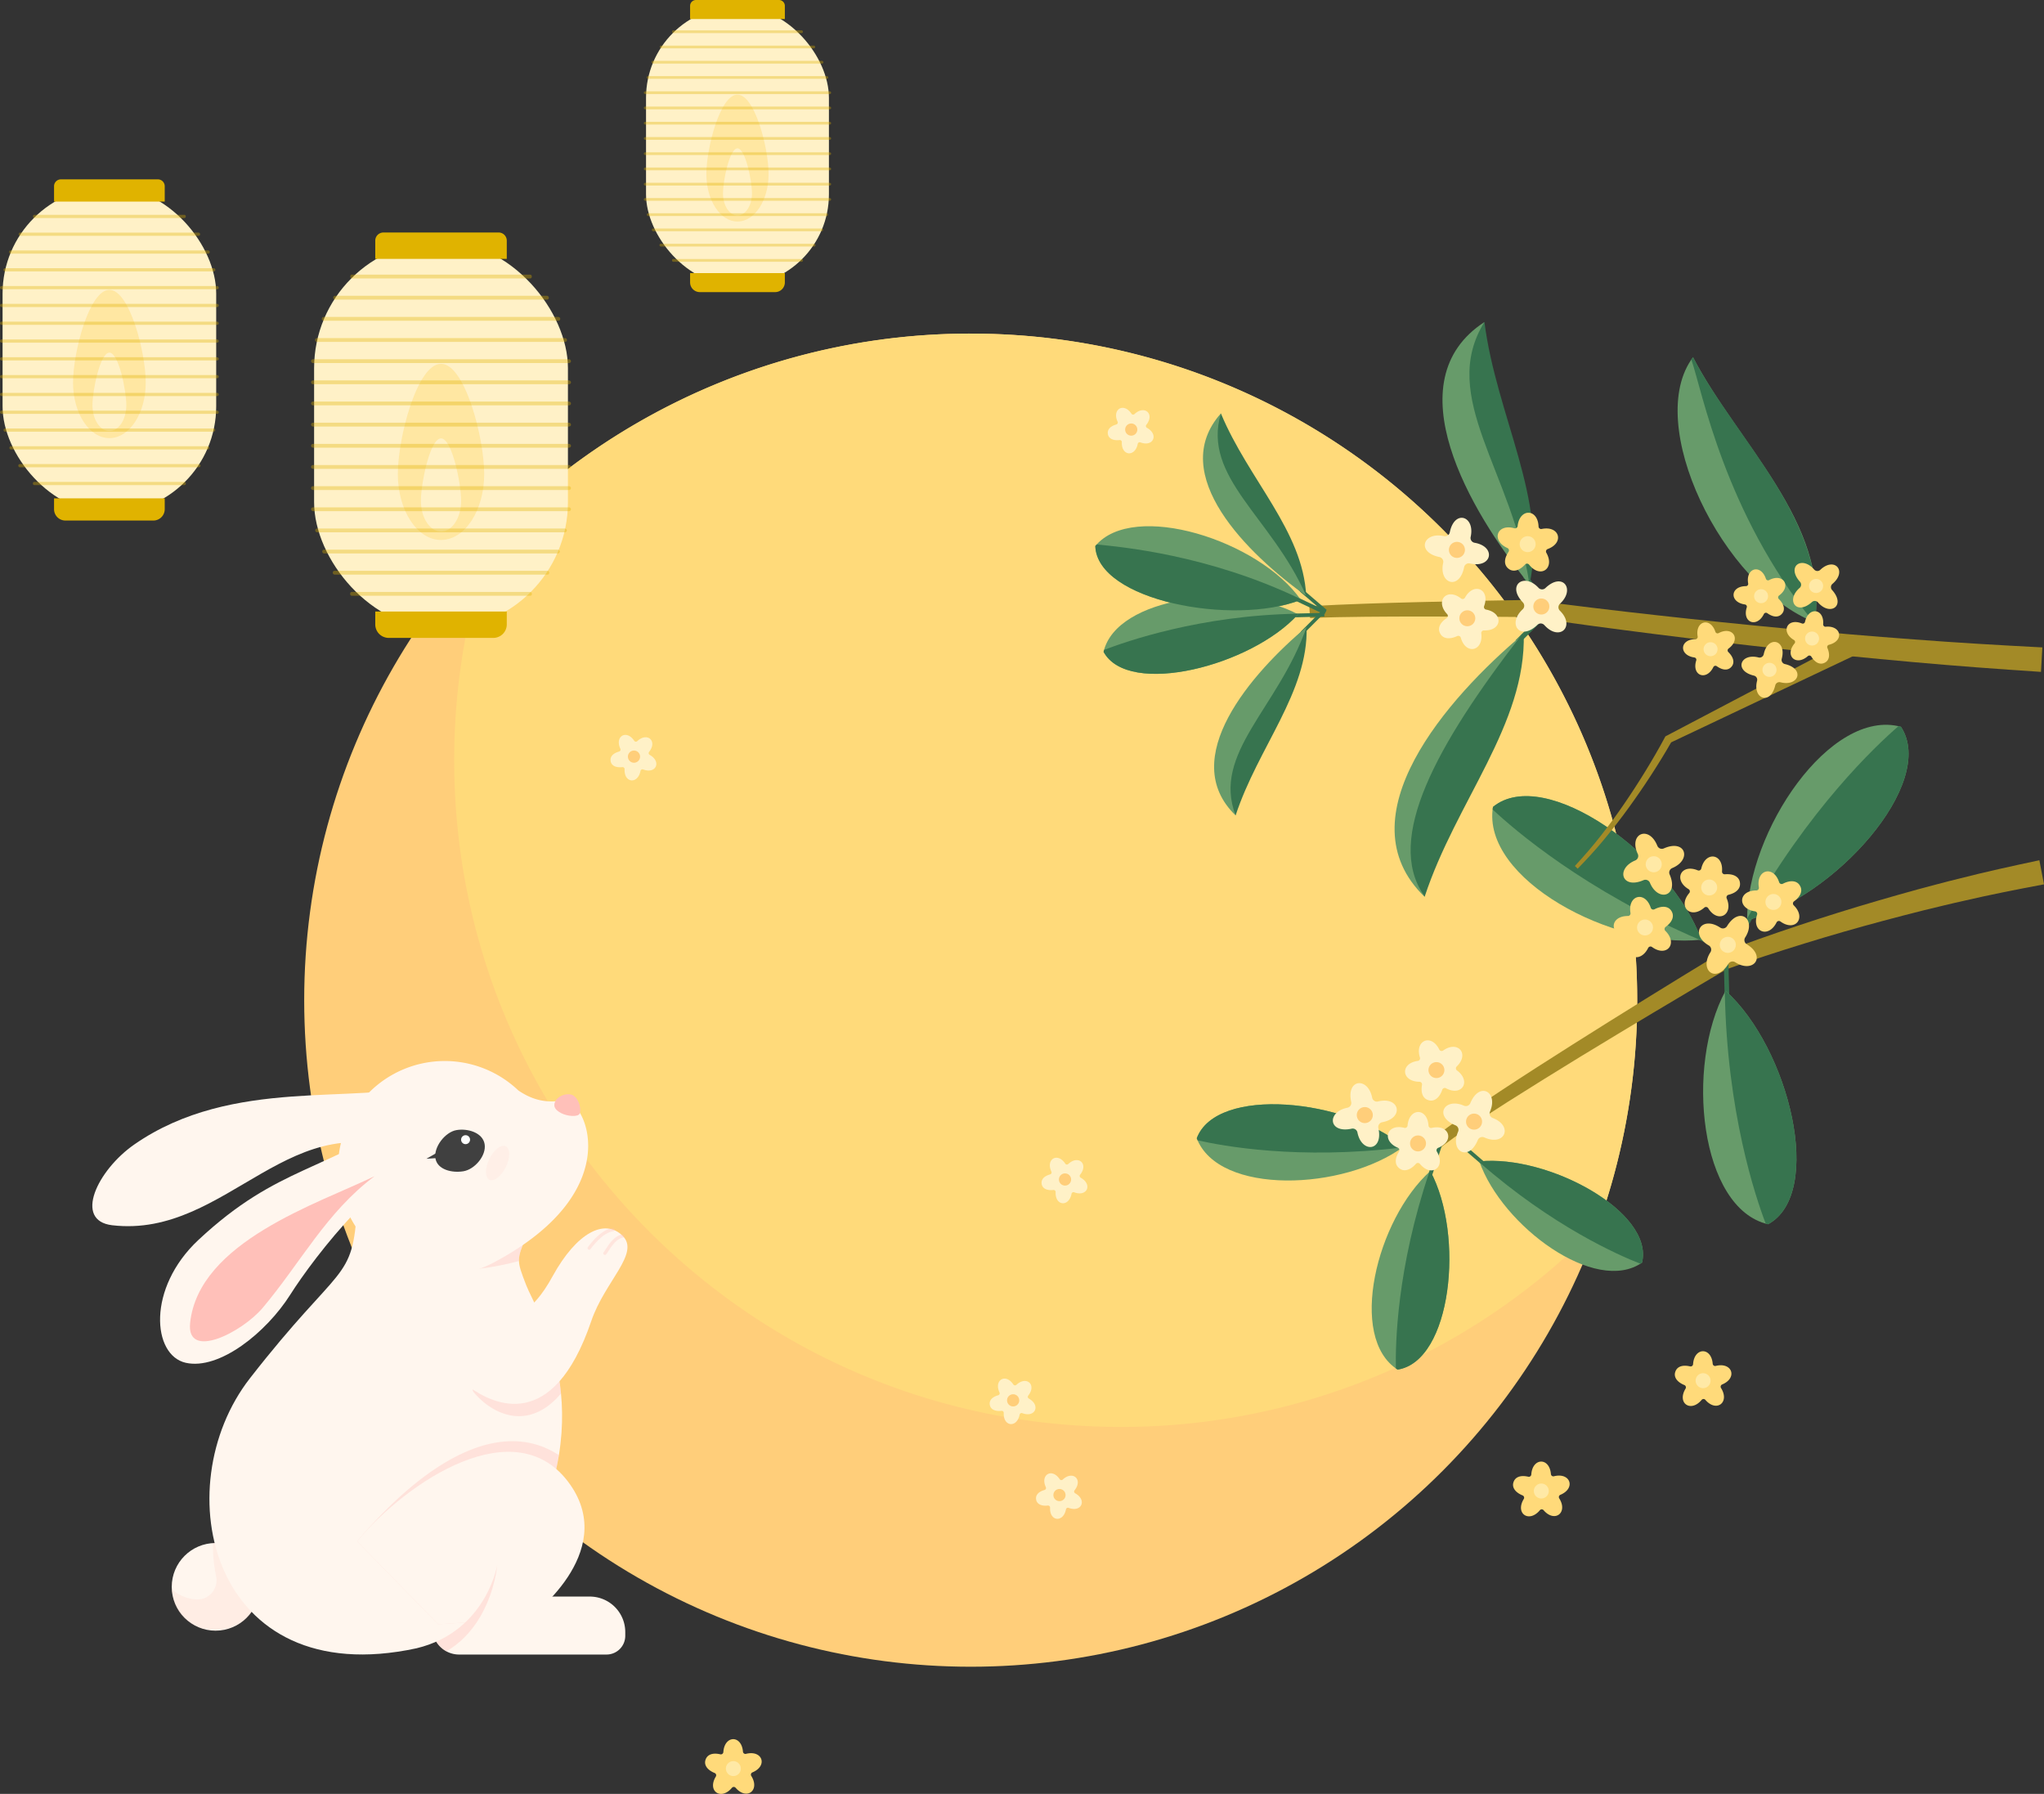 <svg xmlns="http://www.w3.org/2000/svg" viewBox="0 0 1230.615 1079.936"><rect x="0" y="0" width="1230.615" height="1079.936" fill="#333333" stroke="none"/><g id="图层_2" data-name="图层 2"><g id="图层_1-2" data-name="图层 1"><circle cx="584.422" cy="602.097" r="401.276" style="fill:#ffce7a"/><path d="M584.422,200.821A400.049,400.049,0,0,0,296.959,322.16a400.536,400.536,0,0,0-23.506,135.579c0,221.618,179.657,401.276,401.276,401.276A400.051,400.051,0,0,0,962.191,737.676,400.512,400.512,0,0,0,985.7,602.1C985.7,380.479,806.04,200.821,584.422,200.821Z" style="fill:#ffda7a"/><path d="M1008.632,825.836c.9-2.815,3.8-4.458,8.887-3.28a1.488,1.488,0,0,0,1.824-1.358c.676-10.145,10.964-10.46,11.811-.22a1.468,1.468,0,0,0,1.83,1.306c9.858-2.492,13.337,7.2,3.859,11.165a1.469,1.469,0,0,0-.676,2.145c5.416,8.6-2.722,14.907-9.426,7.12a1.469,1.469,0,0,0-2.249.019c-6.511,7.811-15.021,2.016-9.682-6.768a1.488,1.488,0,0,0-.709-2.157C1009.275,831.838,1007.625,828.662,1008.632,825.836Z" style="fill:#ffda7a"/><circle cx="1025.369" cy="831.161" r="4.508" style="fill:#ffe9a6"/><path d="M911.227,892.263c.9-2.815,3.8-4.458,8.887-3.279a1.488,1.488,0,0,0,1.824-1.358c.676-10.145,10.964-10.46,11.811-.22a1.469,1.469,0,0,0,1.83,1.306c9.858-2.492,13.337,7.2,3.859,11.165a1.468,1.468,0,0,0-.676,2.144c5.416,8.605-2.722,14.907-9.426,7.12a1.47,1.47,0,0,0-2.249.02c-6.511,7.811-15.021,2.016-9.682-6.769a1.487,1.487,0,0,0-.709-2.156C911.87,898.266,910.22,895.09,911.227,892.263Z" style="fill:#ffda7a"/><circle cx="927.964" cy="897.589" r="4.508" style="fill:#ffe9a6"/><path d="M424.788,1059.37c.9-2.815,3.8-4.458,8.887-3.28a1.488,1.488,0,0,0,1.824-1.358c.676-10.145,10.964-10.46,11.811-.22a1.469,1.469,0,0,0,1.83,1.306c9.858-2.492,13.337,7.195,3.859,11.165a1.468,1.468,0,0,0-.676,2.144c5.416,8.605-2.722,14.908-9.426,7.121a1.469,1.469,0,0,0-2.249.019c-6.511,7.811-15.021,2.016-9.682-6.768a1.488,1.488,0,0,0-.709-2.157C425.431,1065.372,423.781,1062.2,424.788,1059.37Z" style="fill:#ffda7a"/><circle cx="441.525" cy="1064.695" r="4.508" style="fill:#ffe9a6"/><path d="M595.93,845.768c-.461-2.363.964-4.673,5.06-5.828a1.213,1.213,0,0,0,.769-1.686c-3.5-7.509,3.726-11.77,8.348-4.79a1.2,1.2,0,0,0,1.82.215c6.061-5.647,12.346-.094,7.135,6.459a1.2,1.2,0,0,0,.358,1.8c7.244,4.02,3.905,11.713-3.937,8.783a1.2,1.2,0,0,0-1.6.895c-1.586,8.133-9.936,7.333-9.57-1.034a1.212,1.212,0,0,0-1.352-1.262C598.744,849.8,596.32,848.182,595.93,845.768Z" style="fill:#fff1c7"/><circle cx="609.971" cy="843.005" r="3.673" style="fill:#ffce7a"/><path d="M627.167,712.817c-.461-2.363.964-4.674,5.06-5.828A1.213,1.213,0,0,0,633,705.3c-3.5-7.51,3.726-11.77,8.348-4.79a1.2,1.2,0,0,0,1.82.214c6.061-5.646,12.346-.093,7.135,6.459a1.2,1.2,0,0,0,.358,1.8c7.244,4.02,3.9,11.713-3.937,8.782a1.2,1.2,0,0,0-1.6.9c-1.586,8.132-9.936,7.333-9.57-1.035a1.211,1.211,0,0,0-1.352-1.261C629.981,716.851,627.557,715.23,627.167,712.817Z" style="fill:#fff1c7"/><circle cx="641.208" cy="710.054" r="3.673" style="fill:#ffce7a"/><path d="M623.827,902.787c-.461-2.363.964-4.674,5.06-5.828a1.213,1.213,0,0,0,.769-1.686c-3.5-7.51,3.727-11.771,8.348-4.79a1.2,1.2,0,0,0,1.82.214c6.061-5.646,12.346-.093,7.135,6.459a1.2,1.2,0,0,0,.359,1.8c7.243,4.02,3.9,11.713-3.938,8.782a1.2,1.2,0,0,0-1.6.9c-1.585,8.132-9.936,7.333-9.57-1.035a1.212,1.212,0,0,0-1.352-1.262C626.641,906.821,624.217,905.2,623.827,902.787Z" style="fill:#fff1c7"/><circle cx="637.868" cy="900.024" r="3.673" style="fill:#ffce7a"/><path d="M667.033,261.365c-.462-2.364.964-4.674,5.06-5.829a1.212,1.212,0,0,0,.769-1.685c-3.5-7.51,3.726-11.771,8.348-4.79a1.2,1.2,0,0,0,1.819.214c6.062-5.646,12.347-.094,7.136,6.459a1.2,1.2,0,0,0,.358,1.8c7.244,4.02,3.9,11.713-3.938,8.782a1.2,1.2,0,0,0-1.6.9c-1.585,8.132-9.935,7.332-9.569-1.035a1.212,1.212,0,0,0-1.352-1.262C669.847,265.4,667.423,263.778,667.033,261.365Z" style="fill:#fff1c7"/><circle cx="681.074" cy="258.601" r="3.673" style="fill:#ffce7a"/><path d="M367.659,458.26c-.461-2.363.964-4.674,5.06-5.828a1.213,1.213,0,0,0,.769-1.686c-3.5-7.509,3.727-11.77,8.349-4.79a1.2,1.2,0,0,0,1.819.214c6.061-5.646,12.346-.093,7.136,6.46a1.2,1.2,0,0,0,.358,1.8c7.243,4.02,3.9,11.713-3.938,8.783a1.2,1.2,0,0,0-1.6.895c-1.585,8.133-9.936,7.333-9.57-1.034a1.212,1.212,0,0,0-1.352-1.262C370.473,462.294,368.049,460.674,367.659,458.26Z" style="fill:#fff1c7"/><circle cx="381.7" cy="455.497" r="3.673" style="fill:#ffce7a"/><path d="M860.769,687.276l2.576-2.259,2.592-2.088c1.735-1.371,3.48-2.68,5.233-3.987q5.267-3.874,10.606-7.571,10.674-7.413,21.5-14.513c14.421-9.507,28.952-18.811,43.531-28.035q43.754-27.649,87.977-54.493l.354-.215.445-.172c15.691-6.044,31.38-11.533,47.229-16.809q23.745-7.906,47.782-14.917c4-1.186,8.007-2.352,12.032-3.46l12.06-3.367c8.075-2.122,16.124-4.35,24.243-6.319,16.186-4.147,32.52-7.735,48.891-11.2l2.792,14.5c-16.21,3.052-32.413,6.23-48.506,9.973-8.07,1.766-16.082,3.794-24.12,5.713l-12.014,3.067c-4.009,1.007-8,2.074-11.992,3.161q-23.967,6.4-47.686,13.724c-15.79,4.865-31.591,10-47.037,15.561l.8-.387q-44.529,26.139-88.671,53.007-22.035,13.46-43.833,27.261-10.876,6.924-21.573,14.069-5.337,3.58-10.548,7.281c-1.72,1.242-3.442,2.491-5.107,3.766l-2.472,1.926-2.316,1.965Z" style="fill:#a38a27"/><rect x="1038.092" y="576.805" width="2.779" height="25.55" transform="translate(-14.681 26.67) rotate(-1.46)" style="fill:#37744f"/><path d="M1038.877,596.422c-24.453,45.264-15.527,131.179,25.634,140.567C1098.576,718.434,1077.283,631.011,1038.877,596.422Z" style="fill:#679b6a"/><path d="M1064.511,736.989c-.484-.11-.963-.234-1.438-.366-6.18-16.109-23.332-67.073-24.629-139.386.144-.273.287-.546.433-.815C1077.283,631.011,1098.576,718.434,1064.511,736.989Z" style="fill:#37744f"/><rect x="885.755" y="684.771" width="2.244" height="20.63" transform="translate(-218.639 913.096) rotate(-49.243)" style="fill:#37744f"/><path d="M890.64,699.159c13.8,39.181,70.021,80.456,97.967,60.936C995.993,729.657,932.162,694.959,890.64,699.159Z" style="fill:#679b6a"/><path d="M988.607,760.1c-.328.229-.662.448-1,.66-12.986-5.044-52.768-22.437-96.715-60.895-.085-.234-.171-.467-.253-.7C932.162,694.959,995.993,729.657,988.607,760.1Z" style="fill:#37744f"/><rect x="849.706" y="677.763" width="2.425" height="22.293" transform="translate(263.868 1613.046) rotate(-96.568)" style="fill:#37744f"/><path d="M845.081,690.265c-36.126,26.641-111.44,29.4-124.567-5.018C732.4,653.556,810.517,661.3,845.081,690.265Z" style="fill:#679b6a"/><path d="M720.514,685.247c.155.405.321.8.492,1.2,14.671,3.377,60.791,11.985,123.424,4.294.218-.157.436-.314.651-.473C810.517,661.3,732.4,653.556,720.514,685.247Z" style="fill:#37744f"/><rect x="1029.694" y="554.494" width="2.893" height="26.598" transform="translate(97.645 1284.889) rotate(-66.37)" style="fill:#37744f"/><path d="M1024.308,565.688c-53.243,5.793-132.564-36.563-125.446-79.933C930.133,460.2,1006.049,515.074,1024.308,565.688Z" style="fill:#679b6a"/><path d="M898.862,485.755c-.083.51-.151,1.02-.211,1.529,13.1,12.287,55.5,48.843,124.7,78.5.319-.031.639-.062.956-.1C1006.049,515.074,930.133,460.2,898.862,485.755Z" style="fill:#37744f"/><rect x="1047.619" y="547.211" width="2.893" height="26.598" transform="translate(414.364 -445.405) rotate(29.634)" style="fill:#37744f"/><path d="M1051.873,553.935c-.191-53.557,50.229-128.013,92.617-116.4C1166.63,471.31,1104.12,541.07,1051.873,553.935Z" style="fill:#679b6a"/><path d="M1144.49,437.538c-.5-.136-1-.257-1.5-.37-13.59,11.745-54.38,50.083-91.114,115.806,0,.321,0,.641,0,.961C1104.12,541.07,1166.63,471.31,1144.49,437.538Z" style="fill:#37744f"/><rect x="862.384" y="688.865" width="2.356" height="21.66" transform="translate(262.083 -234.936) rotate(18.221)" style="fill:#37744f"/><path d="M861.127,704.983c-32.442,29.15-49.846,100.278-19.671,119.524C873.945,819.421,881.908,743.559,861.127,704.983Z" style="fill:#679b6a"/><path d="M841.456,824.507c-.355-.227-.7-.462-1.043-.7-.334-14.623.525-60.2,20.136-118.294.192-.176.384-.353.578-.527C881.908,743.559,873.945,819.421,841.456,824.507Z" style="fill:#37744f"/><path d="M860.177,662.346c-3.053-.785-4.982-3.77-4.042-9.262a1.587,1.587,0,0,0-1.559-1.858c-10.846-.093-11.818-11.03-.964-12.565a1.567,1.567,0,0,0,1.277-2.03c-3.263-10.344,6.838-14.648,11.652-4.8a1.567,1.567,0,0,0,2.326.587c8.829-6.3,16.044,1.977,8.166,9.6a1.566,1.566,0,0,0,.159,2.393c8.722,6.451,3.076,15.873-6.609,10.73a1.588,1.588,0,0,0-2.253.889C866.53,661.29,863.25,663.243,860.177,662.346Z" style="fill:#fff1c7"/><circle cx="864.814" cy="644.192" r="4.809" style="fill:#ffce7a"/><path d="M842.521,703.358c-2.524-1.89-3.168-5.386-.2-10.1a1.588,1.588,0,0,0-.733-2.312c-9.991-4.224-6.716-14.705,3.9-11.983a1.567,1.567,0,0,0,1.955-1.389c.93-10.807,11.909-10.932,12.6.008a1.567,1.567,0,0,0,1.926,1.43c10.565-2.455,14.076,7.948,3.886,11.988a1.567,1.567,0,0,0-.765,2.273c5.6,9.291-3.212,15.846-10.2,7.4a1.588,1.588,0,0,0-2.422-.038C848.8,704.806,845.019,705.36,842.521,703.358Z" style="fill:#fff1c7"/><circle cx="853.732" cy="688.345" r="4.809" style="fill:#ffce7a"/><path d="M893.843,684.822c-.1-.04-.194-.08-.292-.122a2.909,2.909,0,0,0-3.818,1.593l-.046.112c-5.492,13.246-16.945,6.686-11.822-5.1a2.915,2.915,0,0,0-1.573-3.862h0c-13.246-5.492-6.686-16.945,5.1-11.823a2.913,2.913,0,0,0,3.862-1.572h0c5.492-13.246,16.945-6.686,11.823,5.1a2.914,2.914,0,0,0,1.572,3.863h0C911.216,677.758,906.151,690.2,893.843,684.822Z" style="fill:#fff1c7"/><circle cx="887.473" cy="675.224" r="4.84" style="fill:#ffce7a"/><path d="M832.4,675.536l-.31.067a2.91,2.91,0,0,0-2.23,3.484l.027.118c3.032,14.015-10.117,15.149-12.624,2.542a2.915,2.915,0,0,0-3.493-2.279h0c-14.015,3.033-15.149-10.116-2.542-12.623a2.914,2.914,0,0,0,2.278-3.494h0c-3.033-14.015,10.117-15.149,12.624-2.541a2.914,2.914,0,0,0,3.493,2.278h0C842.65,659.833,845.576,672.945,832.4,675.536Z" style="fill:#fff1c7"/><circle cx="821.693" cy="671.278" r="4.84" style="fill:#ffce7a"/><path d="M1006.348,548.5c1.652,2.685.967,6.173-3.524,9.472a1.588,1.588,0,0,0-.168,2.42c7.739,7.6.843,16.143-8.032,9.71a1.568,1.568,0,0,0-2.33.574c-4.835,9.709-15.092,5.79-11.717-4.639A1.567,1.567,0,0,0,979.312,564c-10.728-1.6-10.171-12.564.79-12.577a1.567,1.567,0,0,0,1.548-1.833c-1.8-10.7,8.809-13.557,12.207-3.13a1.587,1.587,0,0,0,2.238.925C1001.044,544.851,1004.76,545.724,1006.348,548.5Z" style="fill:#ffda7a"/><circle cx="990.405" cy="558.346" r="4.809" style="fill:#ffe9a6"/><path d="M1083.645,533.128c1.653,2.685.968,6.173-3.523,9.471a1.588,1.588,0,0,0-.169,2.42c7.74,7.6.843,16.144-8.032,9.711a1.566,1.566,0,0,0-2.329.574c-4.836,9.709-15.093,5.79-11.718-4.639a1.566,1.566,0,0,0-1.265-2.038c-10.728-1.6-10.171-12.565.791-12.577a1.567,1.567,0,0,0,1.547-1.833c-1.795-10.7,8.81-13.557,12.207-3.13a1.588,1.588,0,0,0,2.239.925C1078.341,529.476,1082.058,530.349,1083.645,533.128Z" style="fill:#ffda7a"/><circle cx="1067.702" cy="542.971" r="4.809" style="fill:#ffe9a6"/><path d="M1047.534,531.257c.5,3.112-1.461,6.074-6.871,7.41a1.588,1.588,0,0,0-1.078,2.173c4.255,9.977-5.38,15.244-11.13,5.912a1.566,1.566,0,0,0-2.371-.358c-8.174,7.13-16.161-.4-9.062-8.758a1.567,1.567,0,0,0-.392-2.366c-9.307-5.57-4.609-15.5,5.528-11.325a1.567,1.567,0,0,0,2.13-1.1c2.422-10.574,13.315-9.171,12.478,1.763a1.587,1.587,0,0,0,1.716,1.709C1044.024,525.857,1047.127,528.081,1047.534,531.257Z" style="fill:#ffda7a"/><circle cx="1029.041" cy="534.273" r="4.809" style="fill:#ffe9a6"/><path d="M997.733,508.952c.042.1.085.192.127.29a2.909,2.909,0,0,0,3.853,1.506l.11-.049c13.151-5.717,16.836,6.957,4.963,11.882a2.914,2.914,0,0,0-1.551,3.872h0c5.716,13.15-6.957,16.835-11.883,4.962a2.914,2.914,0,0,0-3.871-1.551h0c-13.151,5.717-16.836-6.957-4.962-11.882a2.915,2.915,0,0,0,1.55-3.872h0C980.327,501.969,992.613,496.534,997.733,508.952Z" style="fill:#ffda7a"/><circle cx="995.652" cy="520.281" r="4.84" style="fill:#ffe9a6"/><path d="M1035.5,558.306l.269.166a2.908,2.908,0,0,0,4.024-.958l.063-.1c7.551-12.19,17.8-3.874,10.848,6.938a2.914,2.914,0,0,0,.932,4.065h0c12.19,7.551,3.874,17.8-6.939,10.848a2.914,2.914,0,0,0-4.065.932h0c-7.551,12.19-17.8,3.874-10.848-6.939a2.915,2.915,0,0,0-.931-4.065h0C1017.214,562.484,1024.214,551.017,1035.5,558.306Z" style="fill:#ffda7a"/><circle cx="1040.241" cy="568.802" r="4.84" style="fill:#ffe9a6"/><rect x="1096.774" y="365.378" width="3.262" height="29.994" transform="translate(2.579 768.117) rotate(-38.586)" style="fill:#37744f"/><path d="M1092.694,374.683c-56.164-22.208-103.288-120.1-73.389-159.63C1046.333,267.154,1101.083,314.589,1092.694,374.683Z" style="fill:#679b6a"/><path d="M1019.305,215.053c-.351.465-.687.938-1.015,1.415,6.614,19.144,19.946,91.843,73.4,157.809.335.137.669.274,1,.406C1101.083,314.589,1043.586,262.672,1019.305,215.053Z" style="fill:#37744f"/><path d="M788.3,365.029c11.136-.773,22.185-1.2,33.251-1.594s22.118-.7,33.173-.974q33.17-.822,66.332-1.31l.31,0,.426.056q38.269,5.034,76.759,9.275,38.436,4.289,76.933,7.925,38.49,3.689,77.033,6.536c25.69,1.961,51.4,3.471,77.1,4.792l-.811,14.739c-25.833-1.7-51.643-3.59-77.4-5.929q-38.643-3.47-77.192-7.67t-77.012-9.055c-25.649-3.247-51.24-6.666-76.863-10.412l.735.051q-33.1-.318-66.24-.321-16.559.006-33.105.158c-11.023.119-22.067.278-32.992.767Z" style="fill:#a38a27"/><rect x="785.899" y="359.996" width="2.244" height="20.63" transform="translate(1137.871 -425.575) rotate(88.591)" style="fill:#37744f"/><path d="M781.5,369.818c-36.53-19.776-109.472-10.644-117.082,22.585C679.373,419.921,753.54,400.805,781.5,369.818Z" style="fill:#679b6a"/><path d="M664.415,392.4c.089-.391.19-.777.3-1.161,13.011-4.978,57.737-20.778,116.127-21.773.22.116.44.232.658.349C753.54,400.805,679.373,419.921,664.415,392.4Z" style="fill:#37744f"/><rect x="789.684" y="351.952" width="2.111" height="19.412" transform="translate(1.343 726.239) rotate(-49.368)" style="fill:#37744f"/><path d="M735.051,248.868c-.167.338-.323.68-.474,1.022-14.265,25.251,9.185,73.237,51.155,108.705.23.046.459.092.688.136C784.478,319.51,751.7,288.856,735.051,248.868Z" style="fill:#37744f"/><path d="M786.42,358.731c-35.223-25.173-84.073-73.048-51.369-109.863C723.622,287.4,765.62,311.21,786.42,358.731Z" style="fill:#679b6a"/><rect x="923.923" y="344.341" width="2.792" height="25.67" transform="translate(-41.379 579.179) rotate(-34.04)" style="fill:#37744f"/><path d="M893.722,193.864c-.331.372-.65.753-.962,1.138C865.742,222.218,878.875,291.614,920,351.518c.276.14.553.279.829.414C932.066,301.233,900.974,250.68,893.722,193.864Z" style="fill:#37744f"/><path d="M920.833,351.932c-36.122-44.416-81.689-122.548-27.111-158.068C865.676,239.012,910.917,284.056,920.833,351.932Z" style="fill:#679b6a"/><rect x="789.688" y="364.436" width="2.111" height="19.412" transform="translate(495.375 -449.275) rotate(44.945)" style="fill:#37744f"/><path d="M743.918,490.891c-.193-.325-.375-.653-.551-.983-16.17-24.075,3.51-73.727,42.621-112.325.225-.064.45-.128.675-.189C787.751,416.648,757.431,449.739,743.918,490.891Z" style="fill:#37744f"/><path d="M786.663,377.394c-33.177,27.814-78.191,79.313-42.745,113.5C729.551,453.353,769.589,426.377,786.663,377.394Z" style="fill:#679b6a"/><rect x="921.611" y="363.342" width="2.948" height="27.101" transform="translate(535.991 -541.961) rotate(44.945)" style="fill:#37744f"/><path d="M917.387,381.432c-46.319,38.831-109.162,110.729-59.676,158.453C837.654,487.478,893.551,449.818,917.387,381.432Z" style="fill:#679b6a"/><path d="M857.711,539.885c-.269-.453-.523-.911-.77-1.372-22.573-33.612,6.963-88.959,59.5-156.817.314-.089.628-.179.942-.264C918.907,436.235,876.577,482.432,857.711,539.885Z" style="fill:#37744f"/><rect x="786.965" y="353.357" width="2.356" height="21.66" transform="translate(1453.751 -193.277) rotate(115.252)" style="fill:#37744f"/><path d="M783.192,361.123c-24.959-35.766-100.959-60-123.754-32.411C660.509,361.579,742.363,377.026,783.192,361.123Z" style="fill:#679b6a"/><path d="M659.438,328.712c.268-.324.545-.639.825-.949,14.554,1.459,67.221,6.147,122.477,32.722.151.212.3.424.452.638C742.363,377.026,660.509,361.579,659.438,328.712Z" style="fill:#37744f"/><path d="M908.187,342.332c-2.479-1.948-3.042-5.458.032-10.106a1.588,1.588,0,0,0-.678-2.329c-9.89-4.455-6.373-14.856,4.179-11.888a1.568,1.568,0,0,0,1.988-1.344c1.181-10.782,12.16-10.651,12.6.3a1.567,1.567,0,0,0,1.892,1.475c10.619-2.209,13.887,8.274,3.606,12.075a1.567,1.567,0,0,0-.818,2.255c5.383,9.418-3.58,15.766-10.373,7.157a1.587,1.587,0,0,0-2.42-.094C914.426,343.925,910.638,344.391,908.187,342.332Z" style="fill:#ffda7a"/><circle cx="919.745" cy="327.585" r="4.809" style="fill:#ffe9a6"/><path d="M867.107,381.422c-1.548-2.746-.729-6.205,3.885-9.329a1.587,1.587,0,0,0,.261-2.411c-7.442-7.891-.223-16.164,8.4-9.4A1.568,1.568,0,0,0,882,359.8c5.2-9.516,15.3-5.207,11.53,5.085a1.567,1.567,0,0,0,1.186,2.085c10.659,2.009,9.681,12.946-1.272,12.537a1.568,1.568,0,0,0-1.617,1.773c1.383,10.759-9.324,13.208-12.319,2.659a1.587,1.587,0,0,0-2.2-1.011C872.267,385.276,868.587,384.261,867.107,381.422Z" style="fill:#fff1c7"/><circle cx="883.417" cy="372.199" r="4.809" style="fill:#ffce7a"/><path d="M929.944,376.467c-.073-.075-.146-.152-.219-.229a2.909,2.909,0,0,0-4.136-.081l-.087.084c-10.364,9.911-18.2-.708-8.764-9.434a2.914,2.914,0,0,0,.116-4.169h0c-9.91-10.363.709-18.2,9.435-8.764a2.915,2.915,0,0,0,4.169.117h0c10.363-9.911,18.2.708,8.764,9.434a2.915,2.915,0,0,0-.117,4.169h0C948.69,377,939.041,386.349,929.944,376.467Z" style="fill:#fff1c7"/><circle cx="927.98" cy="365.116" r="4.84" style="fill:#ffce7a"/><path d="M885.238,339.238l-.31-.063a2.909,2.909,0,0,0-3.445,2.29l-.024.119c-2.87,14.049-15.362,9.789-12.577-2.76a2.915,2.915,0,0,0-2.28-3.493h0c-14.049-2.871-9.788-15.363,2.761-12.578a2.913,2.913,0,0,0,3.492-2.279h0c2.871-14.049,15.363-9.789,12.578,2.76a2.915,2.915,0,0,0,2.279,3.493h0C900.949,329,898.345,342.177,885.238,339.238Z" style="fill:#fff1c7"/><circle cx="877.157" cy="331.029" r="4.84" style="fill:#ffce7a"/><path d="M1116.734,394.484,1005.5,447.2l1.033-1h0c-3.973,6.99-8.149,13.737-12.485,20.433s-8.853,13.247-13.527,19.7c-4.648,6.467-9.579,12.734-14.637,18.887s-10.459,12.033-16.029,17.736l-1.682-1.635c5.367-5.784,10.547-11.742,15.417-17.959s9.58-12.554,14.025-19.085q6.705-9.765,12.91-19.863c4.117-6.725,8.117-13.578,11.808-20.476h0l.327-.631.706-.37,108.981-57.268Z" style="fill:#a38a27"/><path d="M1072.871,369.45c-1.778,2.116-4.868,2.509-8.853-.317a1.393,1.393,0,0,0-2.06.529c-4.185,8.537-13.2,5.159-10.3-4a1.373,1.373,0,0,0-1.121-1.779c-9.413-1.342-8.985-10.958.624-11.03a1.373,1.373,0,0,0,1.346-1.615c-1.633-9.367,7.645-11.932,10.682-2.816a1.374,1.374,0,0,0,1.953.781c8.4-4.447,13.712,3.586,5.975,9.292a1.392,1.392,0,0,0-.151,2.118C1074.445,364.028,1074.745,367.361,1072.871,369.45Z" style="fill:#ffda7a"/><circle cx="1060.279" cy="358.903" r="4.216" style="fill:#ffe9a6"/><path d="M1042.46,401.373c-1.778,2.116-4.868,2.509-8.853-.316a1.392,1.392,0,0,0-2.06.528c-4.185,8.537-13.2,5.159-10.3-4a1.374,1.374,0,0,0-1.121-1.779c-9.413-1.342-8.985-10.958.624-11.03a1.373,1.373,0,0,0,1.346-1.615c-1.633-9.367,7.645-11.932,10.682-2.816a1.375,1.375,0,0,0,1.953.782c8.4-4.448,13.712,3.586,5.975,9.292a1.391,1.391,0,0,0-.151,2.117C1044.034,395.951,1044.334,399.284,1042.46,401.373Z" style="fill:#ffda7a"/><circle cx="1029.868" cy="390.826" r="4.216" style="fill:#ffe9a6"/><path d="M1098.594,398.953c-2.451,1.278-5.458.463-8.063-3.669a1.392,1.392,0,0,0-2.106-.3c-7.126,6.3-14.169-.265-7.992-7.627a1.373,1.373,0,0,0-.357-2.072c-8.189-4.831-4.125-13.557,4.784-9.958a1.373,1.373,0,0,0,1.861-.979c2.064-9.282,11.618-8.114,10.948,1.472a1.374,1.374,0,0,0,1.507,1.467c9.467-.9,11.307,8.546,1.979,10.869a1.391,1.391,0,0,0-.948,1.9C1102.117,394.542,1101.123,397.738,1098.594,398.953Z" style="fill:#ffda7a"/><circle cx="1090.978" cy="384.401" r="4.216" style="fill:#ffe9a6"/><path d="M1103.4,351.36c-.068.062-.137.123-.207.185a2.551,2.551,0,0,0-.188,3.622l.071.078c8.388,9.363-1.139,15.929-8.516,7.41a2.555,2.555,0,0,0-3.649-.221h0c-9.363,8.388-15.929-1.139-7.41-8.516a2.554,2.554,0,0,0,.221-3.649h0c-8.388-9.363,1.139-15.928,8.516-7.41a2.554,2.554,0,0,0,3.649.221h0C1104.4,334.95,1112.317,343.671,1103.4,351.36Z" style="fill:#ffda7a"/><circle cx="1093.398" cy="352.757" r="4.243" style="fill:#ffe9a6"/><path d="M1072.765,396.408c-.021.089-.042.18-.064.27a2.55,2.55,0,0,0,1.908,3.084l.1.024c12.228,2.916,8.139,13.739-2.777,10.941a2.556,2.556,0,0,0-3.125,1.9h0c-2.915,12.227-13.739,8.138-10.941-2.777a2.555,2.555,0,0,0-1.9-3.125h0c-12.227-2.916-8.138-13.74,2.777-10.942a2.554,2.554,0,0,0,3.125-1.9h0C1064.24,382.351,1075.713,385.008,1072.765,396.408Z" style="fill:#ffda7a"/><circle cx="1065.342" cy="403.254" r="4.243" style="fill:#ffe9a6"/><circle cx="129.782" cy="955.281" r="26.383" style="fill:#fff6ee"/><g style="opacity:0.18"><path d="M156.154,954.546a26.555,26.555,0,0,0-5.405-15.285C143.8,934,137.975,927.8,128.255,928.947a89.033,89.033,0,0,0,1.855,19.965,11.583,11.583,0,0,1-12.9,13.888,24.751,24.751,0,0,1-13.769-6.036C105.826,990.806,156.581,988.794,156.154,954.546Z" style="fill:#ffc0b9"/></g><path d="M316.878,744.026c-5.7,14.473-6.14,14.035,0,29.824s46.272,75.438-1.754,160.964c-32.365,57.635-87.609-184.429-87.609-184.429Z" style="fill:#fff6ee"/><path d="M255.243,652.484c-39.608,12.99-114.985-4.75-174.325,36.45-22.3,15.485-36.809,45.925-13.363,48.667,70.125,8.2,108.219-77.492,182.754-40.8C288.251,715.481,255.243,652.484,255.243,652.484Z" style="fill:#fff6ee"/><path d="M252.311,667.07C195.936,706.213,168,701.115,119.5,746.4c-31.168,29.108-27.854,69.477-7.666,74s48.467-18.187,62.89-40.96,58.686-80.952,96.492-88.854S252.311,667.07,252.311,667.07Z" style="fill:#fff6ee"/><path d="M276.382,961.129h78.678a21.387,21.387,0,0,1,21.387,21.387v2.242a11.274,11.274,0,0,1-11.274,11.274h-88.79A16.082,16.082,0,0,1,260.3,979.95v-2.739a16.082,16.082,0,0,1,16.082-16.082Z" style="fill:#fff6ee"/><g style="opacity:0.36"><path d="M337.762,838.892a155.75,155.75,0,0,0-13.587-49.315c-9.039,11-15.337,10.247-15.337,10.247L283.107,835.4C293.5,850.018,316.941,863.561,337.762,838.892Z" style="fill:#ffc0b9"/></g><path d="M283.107,835.4c13.45,9.535,49.679,28.16,72.85-40.058,8.143-23.976,29.488-40.789,18.962-51.315-10.87-10.87-27.778-1.9-42.1,24.063-13.406,24.675-23.976,23.4-23.976,23.4" style="fill:#fff6ee"/><path d="M299.335,942.27s-6.579,39.912-48.578,50c-123.916,26.754-151.482-96.815-100.286-162.541C205.6,758.955,212.4,772.521,214.99,726.5L272.7,751.363,299.335,942.27" style="fill:#fff6ee"/><g style="opacity:0.36"><path d="M214.99,927.869,263.809,977.8l16.255-1.049a67.534,67.534,0,0,0,19.254-34.383c5.607,2.983,10.963,1.075,15.806-7.55,11.964-21.306,18.455-41,21.365-58.821C304.613,855.087,261.263,873.539,214.99,927.869Z" style="fill:#ffc0b9"/></g><path d="M214.99,927.869c29.959-36.038,95.933-80.041,128.2-34.283,29.386,41.666-25,80.7-25,80.7L263.809,977.8Z" style="fill:#fff6ee"/><g style="opacity:0.36"><path d="M262.624,988.279a16.151,16.151,0,0,0,6.127,5.829c27.743-16.248,30.583-51.831,30.584-51.838S294.033,974.386,262.624,988.279Z" style="fill:#ffc0b9"/></g><g style="opacity:0.31"><path d="M354.729,752.354a.976.976,0,0,1-.6-.205.991.991,0,0,1-.183-1.391c3.746-4.876,8.832-10.588,14.961-11.5a.991.991,0,0,1,.291,1.961c-5.487.815-10.435,6.523-13.68,10.745A.987.987,0,0,1,354.729,752.354Z" style="fill:#ffc0b9"/></g><g style="opacity:0.31"><path d="M364.2,755.484a.981.981,0,0,1-.613-.213.991.991,0,0,1-.164-1.392c.307-.39.709-1.012,1.174-1.732,1.98-3.066,5.3-8.2,10.155-9.063a.992.992,0,1,1,.347,1.953c-4.009.713-7.031,5.39-8.836,8.186-.493.762-.918,1.42-1.284,1.884A.988.988,0,0,1,364.2,755.484Z" style="fill:#ffc0b9"/></g><g style="opacity:0.36"><path d="M316.878,744.026l-30.193,2.148-33.147,15.8c20.818,6.194,48.11.083,58.907-2.838C312.305,755.2,313.848,751.717,316.878,744.026Z" style="fill:#ffc0b9"/></g><path d="M237.358,646.378a64.266,64.266,0,0,1,74.71,10.062c10.332,7.087,19.052,7.274,27.232,6.013,12.379-1.908,40.367,53.329-41.142,97.113-34.882,18.737-70.205,5.062-86.994-26.194A64.243,64.243,0,0,1,237.358,646.378Z" style="fill:#fff6ee"/><path d="M349.092,670.2c-.745,2.436-7.554,1.878-11.271-.122-3.4-1.828-4.678-3.655-3.82-6.313,1.184-3.672,6.418-5.871,10.113-4.762S350.221,666.513,349.092,670.2Z" style="fill:#ffc0b9"/><path d="M291.769,688.72c1.175,6.838-5.849,15.188-12.687,16.363s-15.743-.87-16.918-7.708,5.824-15.881,12.662-17.056S290.594,681.882,291.769,688.72Z" style="fill:#404040"/><circle cx="280.305" cy="686.083" r="2.7" style="fill:#fff"/><polygon points="262.345 694.348 256.723 697.58 264.004 697.094 262.345 694.348" style="fill:#404040"/><g style="opacity:0.13"><ellipse cx="299.578" cy="700.13" rx="11.221" ry="5.54" transform="translate(-461.041 662.873) rotate(-64.03)" style="fill:#ffc0b9"/></g><path d="M225.468,708.091c-34.076,16.508-105.857,39.432-111,88.3-2.39,22.708,31.169,5.825,43.775-9.17C181.122,760,196.573,729.723,225.468,708.091Z" style="fill:#ffc0b9"/><rect x="189.11" y="145.237" width="152.822" height="233.506" rx="76.411" transform="translate(531.043 523.979) rotate(-180)" style="fill:#fff1c7"/><g style="opacity:0.47"><path d="M239.521,285.4c0,21.906,11.641,39.665,26,39.665s26-17.759,26-39.665S279.881,219,265.522,219,239.521,263.5,239.521,285.4Z" style="fill:#ffda7a"/></g><path d="M253.407,301.5c0,10.207,5.424,18.481,12.115,18.481s12.114-8.274,12.114-18.481-5.424-37.589-12.114-37.589S253.407,291.3,253.407,301.5Z" style="fill:#fff1c7"/><path d="M234.062,368.135h62.919a8.131,8.131,0,0,1,8.131,8.131v7.755a0,0,0,0,1,0,0h-79.18a0,0,0,0,1,0,0v-7.755A8.131,8.131,0,0,1,234.062,368.135Z" transform="translate(531.043 752.157) rotate(-180)" style="fill:#e0b300"/><path d="M225.931,139.963h79.18a0,0,0,0,1,0,0v10.974a4.913,4.913,0,0,1-4.913,4.913H230.844a4.913,4.913,0,0,1-4.913-4.913V139.963a0,0,0,0,1,0,0Z" transform="translate(531.043 295.812) rotate(-180)" style="fill:#e0b300"/><g style="opacity:0.35"><rect x="210.882" y="165.329" width="109.278" height="2.299" rx="0.961" transform="translate(531.043 332.957) rotate(-180)" style="fill:#e0b300"/></g><g style="opacity:0.35"><rect x="200.623" y="178.064" width="129.796" height="2.299" rx="1.047" transform="translate(531.043 358.427) rotate(-180)" style="fill:#e0b300"/></g><g style="opacity:0.35"><rect x="193.735" y="190.799" width="143.573" height="2.299" rx="1.101" transform="translate(531.043 383.897) rotate(-180)" style="fill:#e0b300"/></g><g style="opacity:0.35"><rect x="189.692" y="203.534" width="151.659" height="2.299" rx="1.132" transform="translate(531.043 409.368) rotate(180)" style="fill:#e0b300"/></g><g style="opacity:0.35"><rect x="187.268" y="216.269" width="156.507" height="2.299" rx="1.15" transform="translate(531.043 434.838) rotate(-180)" style="fill:#e0b300"/></g><g style="opacity:0.35"><rect x="187.268" y="229.005" width="156.507" height="2.299" rx="1.15" transform="translate(531.043 460.309) rotate(-180)" style="fill:#e0b300"/></g><g style="opacity:0.35"><rect x="187.268" y="241.74" width="156.507" height="2.299" rx="1.15" transform="translate(531.043 485.779) rotate(-180)" style="fill:#e0b300"/></g><g style="opacity:0.35"><rect x="187.268" y="254.475" width="156.507" height="2.299" rx="1.15" transform="translate(531.043 511.249) rotate(-180)" style="fill:#e0b300"/></g><g style="opacity:0.35"><rect x="187.268" y="267.21" width="156.507" height="2.299" rx="1.15" transform="translate(531.043 536.72) rotate(-180)" style="fill:#e0b300"/></g><g style="opacity:0.35"><rect x="187.268" y="279.945" width="156.507" height="2.299" rx="1.15" transform="translate(531.043 562.19) rotate(180)" style="fill:#e0b300"/></g><g style="opacity:0.35"><rect x="187.268" y="292.681" width="156.507" height="2.299" rx="1.15" transform="translate(531.043 587.661) rotate(-180)" style="fill:#e0b300"/></g><g style="opacity:0.35"><rect x="187.268" y="305.416" width="156.507" height="2.299" rx="1.15" transform="translate(531.043 613.131) rotate(-180)" style="fill:#e0b300"/></g><g style="opacity:0.35"><rect x="189.782" y="318.151" width="151.479" height="2.299" rx="1.131" transform="translate(531.043 638.601) rotate(-180)" style="fill:#e0b300"/></g><g style="opacity:0.35"><rect x="193.982" y="330.886" width="143.08" height="2.299" rx="1.099" transform="translate(531.043 664.072) rotate(180)" style="fill:#e0b300"/></g><g style="opacity:0.35"><rect x="200.358" y="343.621" width="130.327" height="2.299" rx="1.049" transform="translate(531.043 689.542) rotate(-180)" style="fill:#e0b300"/></g><g style="opacity:0.35"><rect x="210.815" y="356.357" width="109.412" height="2.299" rx="0.961" transform="translate(531.043 715.012) rotate(180)" style="fill:#e0b300"/></g><rect x="1.551" y="112.409" width="128.614" height="196.516" rx="64.307" transform="translate(131.715 421.334) rotate(180)" style="fill:#fff1c7"/><g style="opacity:0.47"><path d="M43.975,230.37c0,18.436,9.8,33.381,21.883,33.381S87.74,248.806,87.74,230.37s-9.8-55.887-21.882-55.887S43.975,211.934,43.975,230.37Z" style="fill:#ffda7a"/></g><path d="M55.662,243.921c0,8.59,4.565,15.554,10.2,15.554s10.195-6.964,10.195-15.554-4.564-31.635-10.195-31.635S55.662,235.331,55.662,243.921Z" style="fill:#fff1c7"/><path d="M39.382,300H92.334a6.843,6.843,0,0,1,6.843,6.843v6.527a0,0,0,0,1,0,0H32.539a0,0,0,0,1,0,0v-6.527A6.843,6.843,0,0,1,39.382,300Z" transform="translate(131.715 613.366) rotate(-180)" style="fill:#e0b300"/><path d="M32.539,107.971H99.176a0,0,0,0,1,0,0v9.235a4.134,4.134,0,0,1-4.134,4.134H36.673a4.134,4.134,0,0,1-4.134-4.134v-9.235a0,0,0,0,1,0,0Z" transform="translate(131.715 229.311) rotate(-180)" style="fill:#e0b300"/><g style="opacity:0.35"><rect x="19.874" y="129.318" width="91.968" height="1.935" rx="0.809" transform="translate(131.715 260.571) rotate(-180)" style="fill:#e0b300"/></g><g style="opacity:0.35"><rect x="11.24" y="140.036" width="109.235" height="1.935" rx="0.881" transform="translate(131.715 282.007) rotate(-180)" style="fill:#e0b300"/></g><g style="opacity:0.35"><rect x="5.443" y="150.754" width="120.83" height="1.935" rx="0.927" transform="translate(131.715 303.442) rotate(-180)" style="fill:#e0b300"/></g><g style="opacity:0.35"><rect x="2.04" y="161.471" width="127.634" height="1.935" rx="0.952" transform="translate(131.715 324.878) rotate(180)" style="fill:#e0b300"/></g><g style="opacity:0.35"><rect y="172.189" width="131.715" height="1.935" rx="0.968" transform="translate(131.715 346.314) rotate(-180)" style="fill:#e0b300"/></g><g style="opacity:0.35"><rect y="182.907" width="131.715" height="1.935" rx="0.968" transform="translate(131.715 367.749) rotate(-180)" style="fill:#e0b300"/></g><g style="opacity:0.35"><rect y="193.625" width="131.715" height="1.935" rx="0.968" transform="translate(131.715 389.185) rotate(-180)" style="fill:#e0b300"/></g><g style="opacity:0.35"><rect y="204.343" width="131.715" height="1.935" rx="0.968" transform="translate(131.715 410.621) rotate(-180)" style="fill:#e0b300"/></g><g style="opacity:0.35"><rect y="215.061" width="131.715" height="1.935" rx="0.968" transform="translate(131.715 432.056) rotate(-180)" style="fill:#e0b300"/></g><g style="opacity:0.35"><rect y="225.778" width="131.715" height="1.935" rx="0.968" transform="translate(131.715 453.492) rotate(-180)" style="fill:#e0b300"/></g><g style="opacity:0.35"><rect y="236.496" width="131.715" height="1.935" rx="0.968" transform="translate(131.715 474.927) rotate(180)" style="fill:#e0b300"/></g><g style="opacity:0.35"><rect y="247.214" width="131.715" height="1.935" rx="0.968" transform="translate(131.715 496.363) rotate(180)" style="fill:#e0b300"/></g><g style="opacity:0.35"><rect x="2.116" y="257.932" width="127.483" height="1.935" rx="0.952" transform="translate(131.715 517.799) rotate(-180)" style="fill:#e0b300"/></g><g style="opacity:0.35"><rect x="5.65" y="268.65" width="120.415" height="1.935" rx="0.925" transform="translate(131.715 539.234) rotate(180)" style="fill:#e0b300"/></g><g style="opacity:0.35"><rect x="11.017" y="279.367" width="109.682" height="1.935" rx="0.883" transform="translate(131.715 560.67) rotate(-180)" style="fill:#e0b300"/></g><g style="opacity:0.35"><rect x="19.817" y="290.085" width="92.08" height="1.935" rx="0.809" transform="translate(131.715 582.106) rotate(180)" style="fill:#e0b300"/></g><rect x="388.95" y="3.8" width="110.113" height="168.248" rx="55.057" transform="translate(888.013 175.848) rotate(180)" style="fill:#fff1c7"/><g style="opacity:0.47"><path d="M425.272,104.793c0,15.784,8.388,28.579,18.734,28.579s18.735-12.8,18.735-28.579-8.388-47.848-18.735-47.848S425.272,89.009,425.272,104.793Z" style="fill:#ffda7a"/></g><path d="M435.277,116.4c0,7.354,3.908,13.316,8.729,13.316s8.729-5.962,8.729-13.316-3.908-27.085-8.729-27.085S435.277,109.04,435.277,116.4Z" style="fill:#fff1c7"/><path d="M421.339,164.405h45.335a5.859,5.859,0,0,1,5.859,5.859v5.588a0,0,0,0,1,0,0H415.48a0,0,0,0,1,0,0v-5.588a5.859,5.859,0,0,1,5.859-5.859Z" transform="translate(888.013 340.257) rotate(-180)" style="fill:#e0b300"/><path d="M415.48,0h57.052a0,0,0,0,1,0,0V7.907a3.54,3.54,0,0,1-3.54,3.54H419.02a3.54,3.54,0,0,1-3.54-3.54V0a0,0,0,0,1,0,0Z" transform="translate(888.013 11.447) rotate(-180)" style="fill:#e0b300"/><g style="opacity:0.35"><rect x="404.637" y="18.277" width="78.738" height="1.657" rx="0.692" transform="translate(888.013 38.21) rotate(-180)" style="fill:#e0b300"/></g><g style="opacity:0.35"><rect x="397.245" y="27.453" width="93.522" height="1.657" rx="0.754" transform="translate(888.013 56.562) rotate(-180)" style="fill:#e0b300"/></g><g style="opacity:0.35"><rect x="392.282" y="36.629" width="103.449" height="1.657" rx="0.793" transform="translate(888.013 74.915) rotate(-180)" style="fill:#e0b300"/></g><g style="opacity:0.35"><rect x="389.369" y="45.805" width="109.275" height="1.657" rx="0.815" transform="translate(888.013 93.267) rotate(180)" style="fill:#e0b300"/></g><g style="opacity:0.35"><rect x="387.622" y="54.981" width="112.768" height="1.657" rx="0.828" transform="translate(888.013 111.619) rotate(-180)" style="fill:#e0b300"/></g><g style="opacity:0.35"><rect x="387.622" y="64.157" width="112.768" height="1.657" rx="0.828" transform="translate(888.013 129.971) rotate(-180)" style="fill:#e0b300"/></g><g style="opacity:0.35"><rect x="387.622" y="73.333" width="112.768" height="1.657" rx="0.828" transform="translate(888.013 148.323) rotate(-180)" style="fill:#e0b300"/></g><g style="opacity:0.35"><rect x="387.622" y="82.509" width="112.768" height="1.657" rx="0.828" transform="translate(888.013 166.676) rotate(-180)" style="fill:#e0b300"/></g><g style="opacity:0.35"><rect x="387.622" y="91.685" width="112.768" height="1.657" rx="0.828" transform="translate(888.013 185.028) rotate(-180)" style="fill:#e0b300"/></g><g style="opacity:0.35"><rect x="387.622" y="100.862" width="112.768" height="1.657" rx="0.828" transform="translate(888.013 203.38) rotate(180)" style="fill:#e0b300"/></g><g style="opacity:0.35"><rect x="387.622" y="110.038" width="112.768" height="1.657" rx="0.828" transform="translate(888.013 221.732) rotate(180)" style="fill:#e0b300"/></g><g style="opacity:0.35"><rect x="387.622" y="119.214" width="112.768" height="1.657" rx="0.828" transform="translate(888.013 240.084) rotate(180)" style="fill:#e0b300"/></g><g style="opacity:0.35"><rect x="389.434" y="128.39" width="109.145" height="1.657" rx="0.815" transform="translate(888.013 258.436) rotate(-180)" style="fill:#e0b300"/></g><g style="opacity:0.35"><rect x="392.46" y="137.566" width="103.093" height="1.657" rx="0.792" transform="translate(888.013 276.789) rotate(180)" style="fill:#e0b300"/></g><g style="opacity:0.35"><rect x="397.054" y="146.742" width="93.904" height="1.657" rx="0.756" transform="translate(888.013 295.141) rotate(-180)" style="fill:#e0b300"/></g><g style="opacity:0.35"><rect x="404.589" y="155.918" width="78.835" height="1.657" rx="0.693" transform="translate(888.013 313.493) rotate(180)" style="fill:#e0b300"/></g></g></g></svg>